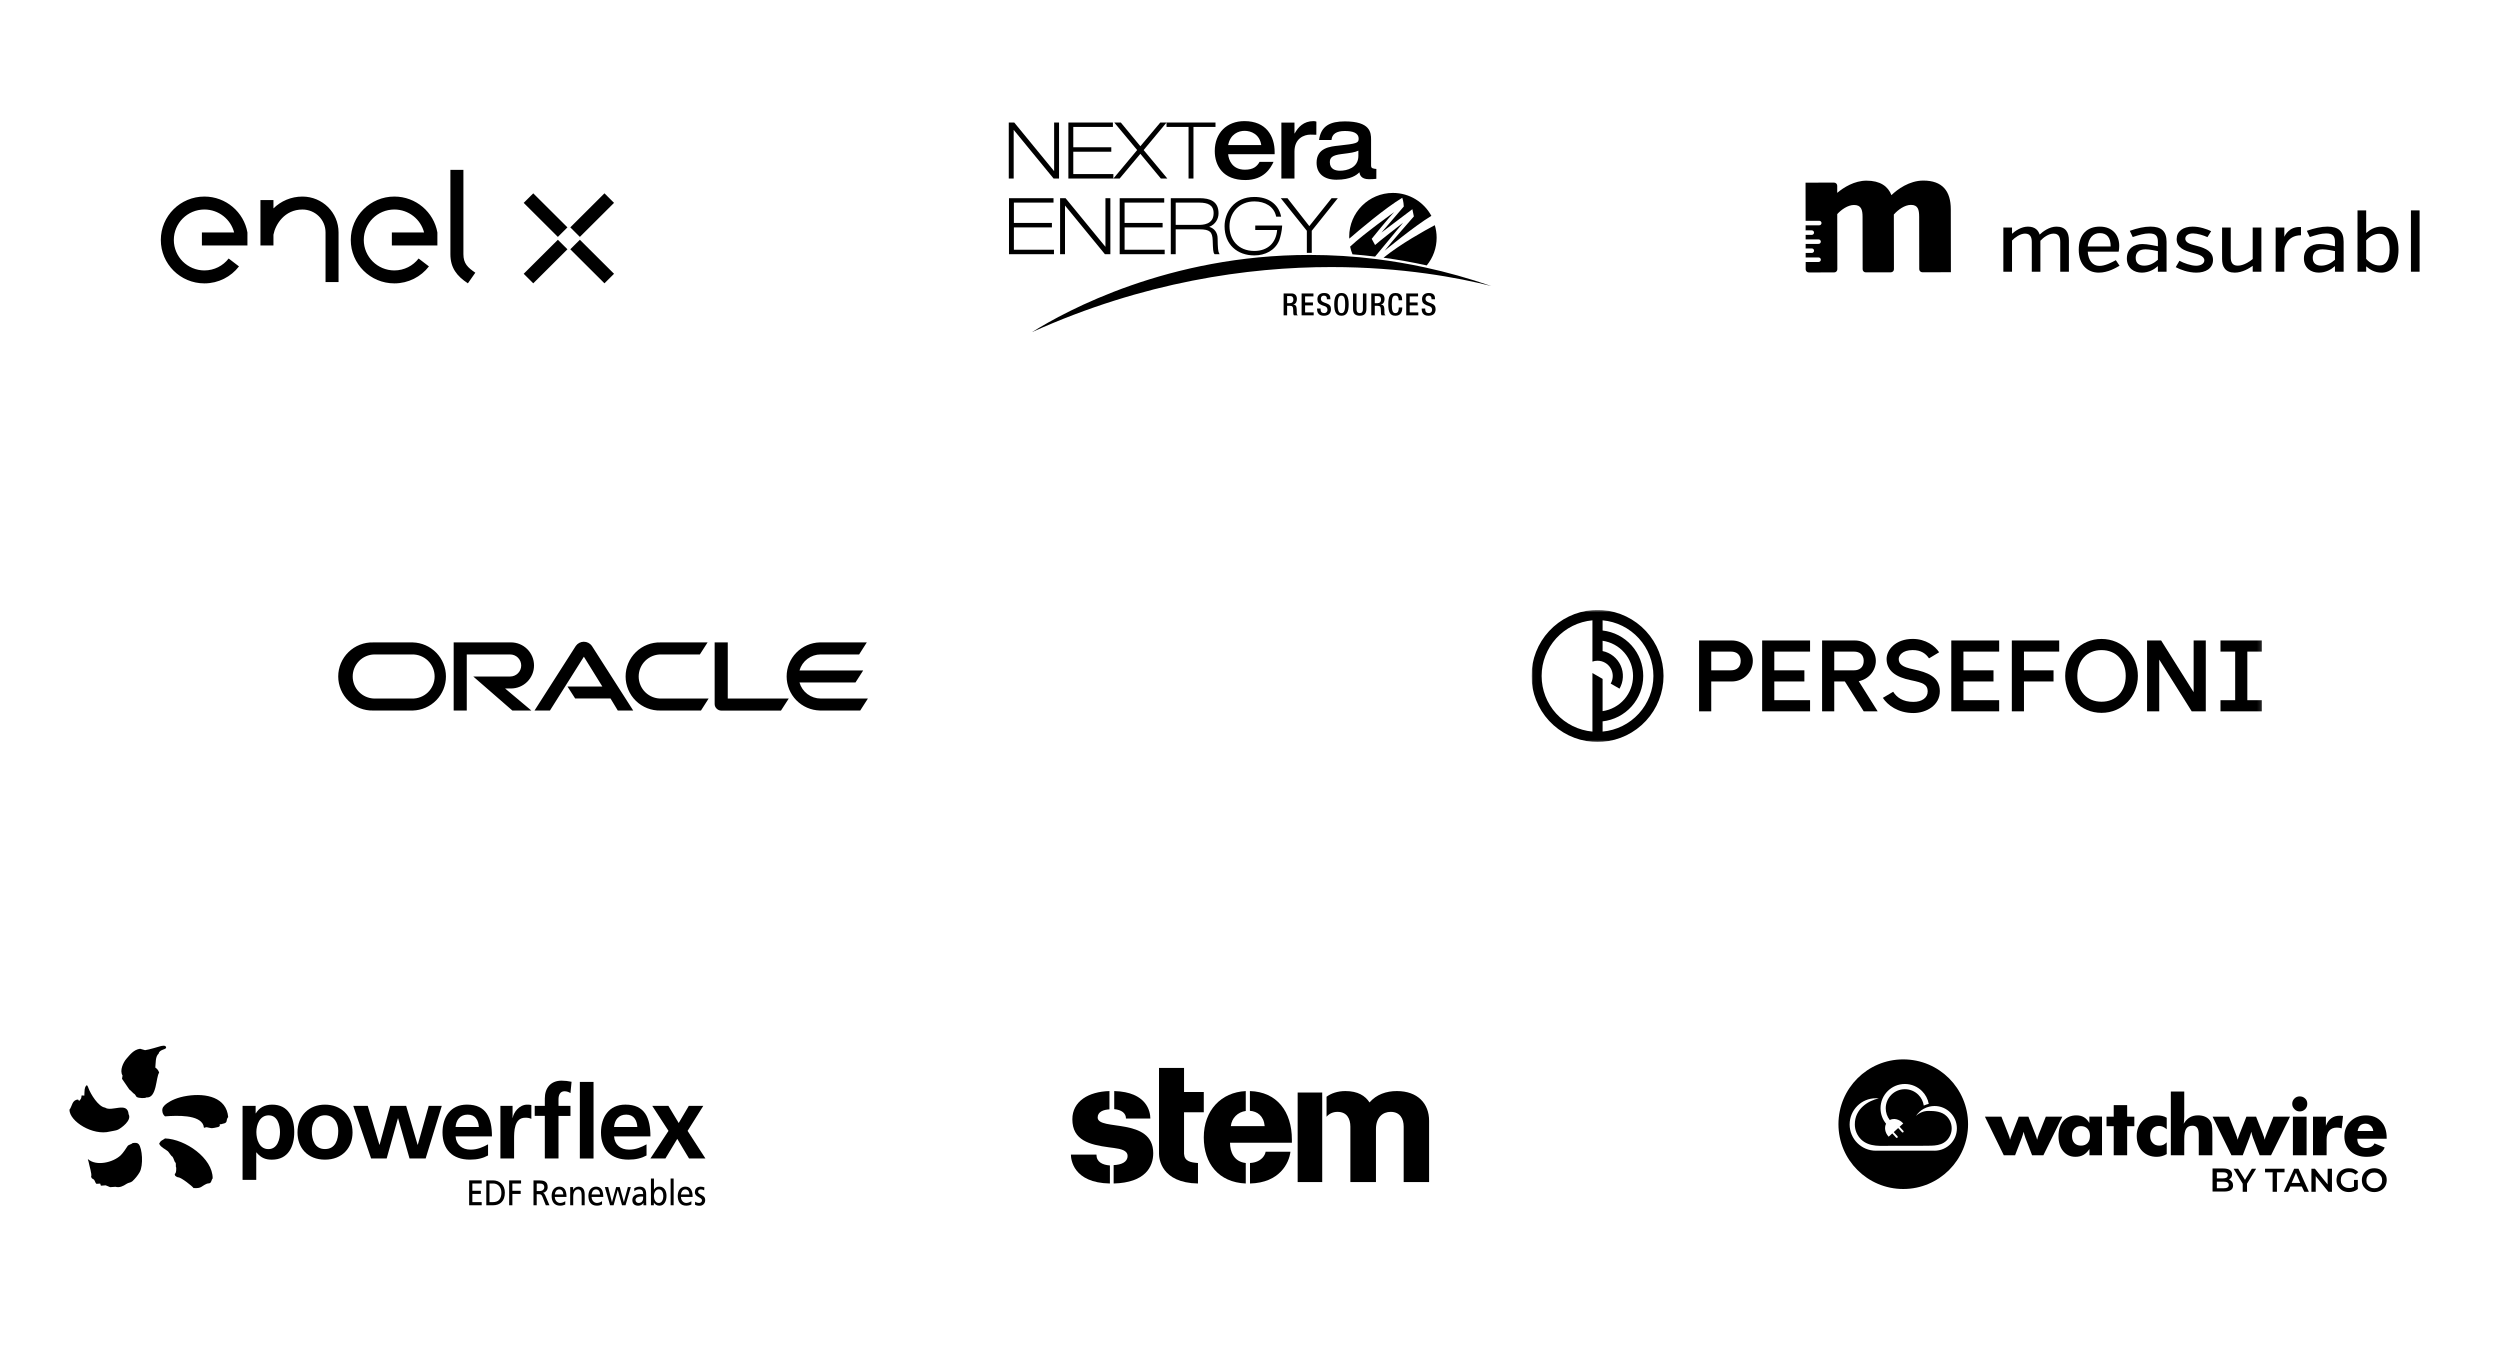 <svg width="684" height="370" viewBox="0 0 684 370" fill="none" xmlns="http://www.w3.org/2000/svg">
<path fill-rule="evenodd" clip-rule="evenodd" d="M126.787 69.536V46.467H123.228V69.536C123.228 73.277 124.979 75.531 128.015 77.517L130.047 74.61C127.97 73.199 126.787 72.094 126.787 69.536ZM156.034 62.208L158.651 64.816L168 55.503L165.382 52.895L156.034 62.208ZM143.284 74.909L145.901 77.517L155.25 68.204L152.632 65.597L143.284 74.909ZM156.034 68.203L158.651 65.596L168 74.908L165.382 77.516L156.034 68.203ZM145.901 52.899L143.284 55.506L152.632 64.819L155.25 62.211L145.901 52.899ZM119.667 63.607C118.693 58.023 113.781 53.778 107.896 53.778C101.311 53.778 95.972 59.096 95.972 65.655C95.972 72.216 101.311 77.534 107.896 77.534C111.75 77.534 115.177 75.712 117.356 72.887L114.533 70.729C113.004 72.711 110.6 73.989 107.896 73.989C103.276 73.989 99.531 70.258 99.531 65.655C99.531 61.054 103.276 57.323 107.896 57.323C111.807 57.323 115.115 59.995 116.031 63.607H107.212V67.152H119.667V63.607ZM55.924 53.778C61.808 53.778 66.721 58.023 67.696 63.607V67.152H55.24V63.607H64.059C63.142 59.995 59.834 57.323 55.924 57.323C51.304 57.323 47.559 61.054 47.559 65.655C47.559 70.258 51.304 73.989 55.924 73.989C58.628 73.989 61.032 72.711 62.561 70.729L65.385 72.887C63.205 75.712 59.778 77.534 55.924 77.534C49.339 77.534 44 72.216 44 65.655C44 59.096 49.339 53.778 55.924 53.778ZM82.739 53.782C88.183 53.782 92.628 58.118 92.628 63.6V77.174H89.069V63.6C89.069 60.062 86.214 57.327 82.737 57.327C77.883 57.327 75.352 61.37 74.815 64.217V67.153H71.257V54.746H74.815V57.018C76.852 55.017 79.64 53.782 82.739 53.782Z" fill="black"/>
<path d="M276.059 69.544V54.221H288.242V55.439H277.402V61.001H287.802V62.221H277.402V68.326H288.366V69.544H276.059ZM302.3 69.544L291.385 56.233V69.544H290.04V54.221H291.536L302.451 67.534V54.221H303.795V69.544H302.3ZM306.347 69.544V54.221H318.53V55.44H307.69V61.002H318.09V62.22H307.69V68.326H318.657V69.544H306.347ZM332.331 69.545L332.276 69.494C331.897 69.087 331.88 68.181 331.797 65.884C331.766 64.601 331.54 63.834 331.02 63.387C330.501 62.932 329.6 62.741 328.137 62.743H321.672V69.545H320.329V54.222H328.158C329.608 54.222 330.903 54.424 331.86 55.053C332.819 55.684 333.396 56.758 333.391 58.368C333.396 59.819 332.59 61.389 330.84 62.06C332.321 62.499 333.132 63.73 333.14 65.208C333.179 67.926 333.276 68.794 333.537 69.263L333.688 69.545H332.331ZM327.991 61.524C328.457 61.525 329.492 61.52 330.389 61.114C331.282 60.702 332.041 59.944 332.048 58.305C332.039 56.015 330.342 55.464 328.241 55.44H321.673V61.524H327.991Z" fill="black"/>
<path d="M318.763 33.52H332.56V34.738H326.532V48.842H325.189V34.738H319.162V33.528L312.901 41.054L319.379 48.842H317.606L312.003 42.085L306.338 48.842H304.627L311.127 41.054L304.86 33.52H306.652L312.005 40.006L317.461 33.52H318.763ZM292.306 48.842V33.52H304.49V34.738H293.65V40.3H304.05V41.519H293.65V47.625H304.616V48.843H292.306V48.842ZM288.259 48.842L277.344 35.532V48.842H276V33.52H277.493L288.409 46.831V33.52H289.754V48.842H288.259Z" fill="black"/>
<path d="M383.664 54.111C383.664 54.111 384.033 55.123 384.079 56.502L377.964 63.627L386.422 57.237L386.836 59.214C386.836 59.214 380.401 66.523 378.838 68.591C378.838 68.591 387.042 61.802 391.626 59.06C389.603 55.324 385.651 52.786 381.103 52.786C374.497 52.786 369.142 58.142 369.142 64.748C369.142 64.93 369.161 65.109 369.17 65.29C371.826 62.988 378.985 56.912 383.664 54.111ZM393.063 65.035C393.062 63.876 392.893 62.722 392.56 61.611C389.798 63.077 383.24 66.71 378.532 70.505C382.499 71.052 386.443 71.756 390.354 72.616C392.11 70.481 393.068 67.8 393.063 65.035Z" fill="black"/>
<path d="M383.894 60.926C383.894 60.926 377.136 66.167 376.217 67.041L375.296 65.339C375.296 65.339 379.94 59.547 381.457 58.03C381.457 58.03 373.188 63.917 369.392 67.472C369.542 68.193 369.759 68.898 370.04 69.579C372.078 69.74 374.138 69.951 376.224 70.204C376.37 70.028 383.074 61.972 383.894 60.926Z" fill="black"/>
<path d="M343.188 69.88C340.878 69.88 338.839 69.149 337.378 67.777C335.916 66.406 335.043 64.396 335.044 61.883C335.045 60.031 335.675 58.038 337.011 56.498C338.346 54.959 340.397 53.886 343.188 53.888C346.909 53.878 349.721 55.742 350.468 59.057L350.521 59.289H349.167L349.133 59.142C348.528 56.485 346.127 55.112 343.188 55.105C339.022 55.11 336.395 58.207 336.388 61.883C336.4 65.55 338.705 68.652 343.188 68.662C346.804 68.649 349.118 66.516 349.428 62.931H343.437V61.713H350.796L350.788 61.913C350.726 63.162 350.354 64.767 349.994 65.782C348.83 68.54 346.115 69.88 343.198 69.88H343.188ZM358.705 69.191C358.444 69.19 358.183 69.186 357.924 69.186C357.866 69.186 357.806 69.187 357.744 69.188H357.554L357.552 63.142L350.421 54.222H352.248L358.226 61.868L364.328 54.222H366.03L358.897 63.142V69.192L358.705 69.191ZM358.705 69.001L358.706 68.81L358.705 69.001Z" fill="black"/>
<path d="M389.874 73.162C385.501 72.213 381.088 71.458 376.647 70.9C370.571 70.137 364.453 69.753 358.328 69.75H358.323C319.814 69.751 291.778 84.971 282.368 90.864C312.932 77.073 341.432 73.067 364.235 73.067C383.762 73.067 399.108 76.004 408.001 78.254C401.815 76.12 395.768 74.443 389.874 73.162Z" fill="black"/>
<path d="M348.742 41.622C348.742 37.239 346.453 33.137 340.474 33.137C335.692 33.137 332.36 36.333 332.36 41.34C332.36 45.33 334.624 49.26 340.704 49.26C345.844 49.26 347.674 45.95 348.439 44.282H344.62C343.933 45.526 342.916 46.431 340.601 46.431C337.116 46.431 336.134 43.717 336.022 42.188H348.741V41.622H348.742ZM336.023 39.699C336.608 36.643 338.898 35.796 340.524 35.796C342.254 35.796 344.645 36.7 345.079 39.699H336.023ZM375.826 46.108C375.533 46.035 375.126 46.036 375.126 45.224V38.195C375.126 36.264 374.925 33.211 367.949 33.211C363.994 33.211 361.4 34.414 360.898 38.306H364.296C364.421 36.655 365.655 35.843 367.949 35.843C369.962 35.843 371.726 36.264 371.726 37.971C371.726 39.119 371.195 39.316 366.209 39.848C363.994 40.072 360.218 40.437 360.218 44.525C360.218 47.438 362.179 49.173 365.655 49.173C369.559 49.173 371.247 47.857 371.929 47.13C372.028 47.689 372.279 49.034 374.547 49.034C375.114 49.034 376.102 48.988 376.564 48.926L376.574 46.23C376.115 46.191 376.033 46.16 375.826 46.108ZM371.65 42.648C371.65 45.925 368.503 46.709 366.637 46.709C365.456 46.709 363.843 46.345 363.843 44.383C363.843 43.124 364.472 42.478 367.093 42.145C369.558 41.836 370.642 41.697 371.65 41.22V42.648ZM360.161 33.28C359.694 33.194 359.957 33.136 359.408 33.136C356.659 33.136 355.18 34.781 354.218 36.514H354.168V33.541H350.584V48.838H354.168V41.449C354.168 37.9 356.736 36.831 358.552 36.831C358.823 36.831 359.836 36.839 360.147 36.873L360.161 33.28Z" fill="black"/>
<path d="M351.198 80.283H353.312C354.15 80.283 354.829 80.701 354.829 81.825C354.829 82.597 354.485 83.192 353.831 83.293V83.309C354.427 83.368 354.737 83.696 354.771 84.534C354.779 84.92 354.788 85.389 354.804 85.75C354.822 86.043 354.964 86.186 355.09 86.269H354.008C353.916 86.16 353.873 85.976 353.849 85.741C353.815 85.38 353.825 85.044 353.807 84.609C353.79 83.956 353.588 83.67 352.935 83.67H352.155V86.269H351.198V80.283ZM352.918 82.949C353.53 82.949 353.873 82.58 353.873 81.976C353.873 81.339 353.597 81.004 352.967 81.004H352.154V82.949H352.918ZM356.119 80.283H359.356V81.088H357.075V82.748H359.222V83.553H357.075V85.464H359.424V86.269H356.119V80.283ZM361.308 84.416V84.567C361.308 85.297 361.627 85.665 362.29 85.665C362.894 85.665 363.195 85.238 363.195 84.794C363.195 84.165 362.877 83.887 362.341 83.728L361.686 83.502C360.815 83.167 360.438 82.714 360.438 81.858C360.438 80.769 361.174 80.165 362.299 80.165C363.833 80.165 363.992 81.121 363.992 81.741V81.876H363.036V81.75C363.036 81.204 362.794 80.886 362.198 80.886C361.786 80.886 361.393 81.112 361.393 81.75C361.393 82.261 361.653 82.52 362.29 82.764L362.935 82.999C363.783 83.301 364.151 83.761 364.151 84.583C364.151 85.858 363.38 86.386 362.172 86.386C360.689 86.386 360.353 85.397 360.353 84.559V84.416H361.308V84.416ZM365.04 83.276C365.04 81.138 365.644 80.165 367.018 80.165C368.395 80.165 368.997 81.138 368.997 83.276C368.997 85.414 368.395 86.386 367.018 86.386C365.644 86.386 365.04 85.414 365.04 83.276ZM368.042 83.251C368.042 81.238 367.589 80.886 367.018 80.886C366.448 80.886 365.996 81.238 365.996 83.251C365.996 85.313 366.448 85.666 367.018 85.666C367.589 85.666 368.042 85.313 368.042 83.251ZM371.144 80.283V84.576C371.144 85.33 371.446 85.665 372.024 85.665C372.594 85.665 372.896 85.33 372.896 84.576V80.283H373.852V84.5C373.852 85.884 373.165 86.386 372.024 86.386C370.877 86.386 370.188 85.884 370.188 84.5V80.283H371.144ZM375.183 80.283H377.296C378.135 80.283 378.813 80.701 378.813 81.825C378.813 82.597 378.47 83.192 377.816 83.293V83.309C378.411 83.368 378.722 83.696 378.756 84.534C378.764 84.92 378.773 85.389 378.789 85.75C378.806 86.043 378.948 86.186 379.074 86.269H377.992C377.899 86.16 377.858 85.976 377.833 85.741C377.8 85.38 377.809 85.044 377.791 84.609C377.775 83.956 377.574 83.67 376.92 83.67H376.139V86.269H375.183V80.283ZM376.903 82.949C377.515 82.949 377.858 82.58 377.858 81.976C377.858 81.339 377.582 81.004 376.953 81.004H376.139V82.949H376.903ZM383.657 84.122V84.248C383.657 85.33 383.222 86.386 381.814 86.386C380.304 86.386 379.834 85.414 379.834 83.276C379.834 81.138 380.304 80.165 381.821 80.165C383.524 80.165 383.624 81.422 383.624 82.043V82.152H382.669V82.052C382.669 81.499 382.501 80.861 381.814 80.886C381.109 80.886 380.79 81.322 380.79 83.251C380.79 85.18 381.108 85.666 381.814 85.666C382.609 85.666 382.702 84.776 382.702 84.222V84.122H383.657V84.122ZM384.747 80.283H387.983V81.088H385.703V82.748H387.849V83.553H385.703V85.464H388.052V86.269H384.747V80.283ZM389.936 84.416V84.567C389.936 85.297 390.255 85.665 390.918 85.665C391.521 85.665 391.822 85.238 391.822 84.794C391.822 84.165 391.504 83.887 390.968 83.728L390.313 83.502C389.442 83.167 389.065 82.714 389.065 81.858C389.065 80.769 389.802 80.165 390.927 80.165C392.461 80.165 392.62 81.121 392.62 81.741V81.876H391.663V81.75C391.663 81.204 391.421 80.886 390.825 80.886C390.414 80.886 390.021 81.112 390.021 81.75C390.021 82.261 390.28 82.52 390.918 82.764L391.563 82.999C392.41 83.301 392.779 83.761 392.779 84.583C392.779 85.858 392.007 86.386 390.8 86.386C389.317 86.386 388.981 85.397 388.981 84.559V84.416H389.936V84.416Z" fill="black"/>
<path fill-rule="evenodd" clip-rule="evenodd" d="M517.501 53.397C516.561 50.965 514.406 49.425 510.661 49.429C507.385 49.434 504.438 51.265 502.663 52.766V50.815C502.659 50.341 502.276 49.959 501.803 49.961L494 49.975L494.016 60.415L497.747 60.408C498.088 60.408 498.364 60.682 498.367 61.026C498.367 61.364 498.09 61.643 497.749 61.645L494.019 61.652V63.028L495.705 63.026C496.046 63.026 496.322 63.302 496.322 63.643C496.322 63.984 496.046 64.26 495.708 64.262H494.023V65.501L497.557 65.494C497.898 65.494 498.174 65.77 498.176 66.111C498.176 66.455 497.9 66.731 497.559 66.731L494.026 66.738V67.975L495.712 67.972C496.053 67.972 496.329 68.248 496.329 68.589C496.329 68.93 496.053 69.209 495.715 69.209H494.03V70.45L497.564 70.443C497.905 70.443 498.181 70.719 498.183 71.058C498.183 71.401 497.907 71.677 497.566 71.677L494.032 71.684V73.689C494.037 74.162 494.42 74.545 494.893 74.543L501.84 74.531C502.313 74.531 502.696 74.146 502.694 73.675L502.668 58.573C503.791 57.353 505.566 56.088 507.25 56.084C509.262 56.081 509.594 57.436 509.596 59.355L509.619 73.663C509.619 74.137 510.004 74.52 510.475 74.517L517.327 74.506C517.8 74.506 518.183 74.121 518.181 73.65L518.155 58.687C519.276 57.42 521.102 56.063 522.83 56.058C524.795 56.056 525.078 57.411 525.083 59.33L525.106 73.638C525.106 74.111 525.491 74.494 525.962 74.492L533.765 74.478L533.737 57.255C533.728 52.295 531.477 49.397 526.187 49.406C522.396 49.413 519.125 51.805 517.489 53.399L517.501 53.397Z" fill="black"/>
<path d="M550.493 63.961C551.368 63.156 553.048 62.005 554.843 62.005C556.869 62.005 557.72 63.109 558.043 64.193C558.848 63.411 560.667 62.005 562.646 62.005C565.2 62.005 566.052 63.638 566.052 65.757V74.341H563.681V66.239C563.681 64.972 563.335 63.914 561.862 63.914C560.481 63.914 559.031 65.019 558.247 65.87V74.341H555.899V66.239C555.899 64.972 555.53 63.914 554.057 63.914C552.723 63.914 551.296 64.972 550.488 65.801V74.341H548.117V62.258H550.488V63.961H550.493Z" fill="black"/>
<path d="M571.208 68.861C571.368 71.302 572.565 72.752 574.407 72.752C575.95 72.752 577.676 71.854 578.894 71.186L579.908 72.705C578.827 73.327 576.709 74.594 574.224 74.594C571.231 74.594 568.746 72.545 568.746 68.311C568.746 64.077 571.094 62.005 574.5 62.005C577.906 62.005 579.818 64.237 579.818 67.276C579.818 68.174 579.658 68.863 579.658 68.863H571.21L571.208 68.861ZM571.208 67.436H577.468C577.514 64.928 576.386 63.778 574.498 63.778C572.609 63.778 571.437 65.181 571.205 67.436H571.208Z" fill="black"/>
<path d="M590.402 72.798C589.481 73.649 587.961 74.593 585.982 74.593C583.887 74.593 581.908 73.373 581.908 70.703C581.908 68.032 583.864 66.765 586.166 66.765C587.569 66.765 589.481 67.225 590.4 67.387V66.167C590.4 64.6 589.848 63.865 587.982 63.865C586.692 63.865 585.265 64.28 583.516 64.856L582.711 63.153C584.852 62.394 586.716 62.002 588.351 62.002C591.251 62.002 592.771 63.153 592.771 66.169V74.341H590.4V72.798H590.402ZM590.402 71.071V68.7C589.644 68.561 588.147 68.218 587.019 68.218C585.04 68.218 584.326 69.255 584.326 70.542C584.326 72.062 585.293 72.684 586.651 72.684C588.124 72.684 589.321 72.016 590.402 71.074V71.071Z" fill="black"/>
<path d="M605.476 71.118C605.476 73.443 603.474 74.593 600.92 74.593C598.757 74.593 596.523 73.765 595.279 73.097L596.293 71.347C597.49 71.993 599.446 72.705 600.85 72.705C602.024 72.705 603.105 72.199 603.105 71.231C603.105 69.921 601.08 69.482 599.606 69.09C597.72 68.584 595.532 67.779 595.532 65.408C595.532 63.313 597.258 62.002 599.929 62.002C601.838 62.002 603.773 62.67 604.971 63.246L603.957 64.879C602.829 64.373 601.217 63.865 600.022 63.865C598.827 63.865 597.903 64.371 597.903 65.292C597.903 66.605 599.792 66.925 601.126 67.294C603.611 67.962 605.476 68.881 605.476 71.115V71.118Z" fill="black"/>
<path d="M616.339 72.729C615.395 73.42 613.485 74.594 611.437 74.594C608.836 74.594 607.961 72.961 607.961 70.842V62.258H610.332V70.36C610.332 71.673 610.724 72.685 612.265 72.685C613.805 72.685 615.534 71.58 616.339 70.866V62.258H618.71V74.341H616.339V72.731V72.729Z" fill="black"/>
<path d="M624.993 64.812C625.177 64.33 626.397 61.889 629.55 62.119V64.374C625.453 64.374 624.993 68.195 624.993 68.195V74.341H622.622V62.258H624.993V64.812Z" fill="black"/>
<path d="M638.847 72.798C637.926 73.649 636.406 74.593 634.427 74.593C632.332 74.593 630.353 73.373 630.353 70.703C630.353 68.032 632.308 66.765 634.61 66.765C636.014 66.765 637.926 67.225 638.844 67.387V66.167C638.844 64.6 638.292 63.865 636.427 63.865C635.137 63.865 633.71 64.28 631.96 64.856L631.155 63.153C633.297 62.394 635.16 62.002 636.796 62.002C639.696 62.002 641.215 63.153 641.215 66.169V74.341H638.844V72.798H638.847ZM638.847 71.071V68.7C638.088 68.561 636.591 68.218 635.464 68.218C633.485 68.218 632.77 69.255 632.77 70.542C632.77 72.062 633.738 72.684 635.095 72.684C636.568 72.684 637.765 72.016 638.847 71.074V71.071Z" fill="black"/>
<path d="M645.017 57.562H647.388V63.754C648.355 62.903 649.713 62.005 651.576 62.005C654.2 62.005 656.225 63.914 656.225 68.311C656.225 72.707 654.2 74.594 651.576 74.594C649.71 74.594 648.353 73.719 647.388 72.868V74.341H645.017V57.562ZM647.385 65.777V70.84C648.307 71.877 649.594 72.636 650.998 72.636C652.863 72.636 653.805 71.025 653.805 68.308C653.805 65.592 652.861 63.958 650.998 63.958C649.594 63.958 648.304 64.74 647.385 65.777Z" fill="black"/>
<path d="M659.629 74.341V57.562H662V74.341H659.629Z" fill="black"/>
<path d="M155.239 187.827H164.798L159.749 179.674L150.467 194.4H146.246L157.535 176.733C157.781 176.38 158.108 176.092 158.489 175.891C158.869 175.691 159.292 175.585 159.722 175.582C160.152 175.579 160.576 175.679 160.96 175.874C161.343 176.068 161.674 176.352 161.925 176.701L173.245 194.4H169.025L167.037 191.107H157.366L155.258 187.827H155.239ZM199.116 191.107V175.76H195.529V192.619C195.528 192.853 195.575 193.085 195.667 193.301C195.758 193.516 195.893 193.711 196.062 193.873C196.232 194.047 196.435 194.185 196.659 194.278C196.883 194.372 197.123 194.42 197.366 194.419H213.673L215.799 191.126H199.097L199.116 191.107ZM139.805 188.367C141.477 188.367 143.08 187.702 144.262 186.52C145.444 185.338 146.108 183.735 146.108 182.063C146.108 180.392 145.444 178.789 144.262 177.607C143.08 176.424 141.477 175.76 139.805 175.76H124.126V194.4H127.707V179.059H139.585C140.385 179.059 141.153 179.377 141.718 179.943C142.284 180.509 142.602 181.276 142.602 182.076C142.602 182.876 142.284 183.643 141.718 184.209C141.153 184.775 140.385 185.093 139.585 185.093H129.482L140.181 194.4H145.38L138.193 188.367H139.805ZM102.1 194.4H112.931C115.36 194.337 117.668 193.328 119.364 191.587C121.06 189.847 122.009 187.513 122.009 185.083C122.009 182.653 121.06 180.32 119.364 178.579C117.668 176.839 115.36 175.83 112.931 175.767H102.1C100.856 175.734 99.618 175.952 98.46 176.405C97.301 176.859 96.245 177.54 95.354 178.408C94.463 179.277 93.754 180.315 93.271 181.461C92.787 182.607 92.538 183.839 92.538 185.083C92.538 186.328 92.787 187.559 93.271 188.706C93.754 189.852 94.463 190.89 95.354 191.758C96.245 192.627 97.301 193.308 98.46 193.761C99.618 194.215 100.856 194.432 102.1 194.4ZM112.686 191.12H102.338C100.772 191.069 99.288 190.412 98.198 189.286C97.108 188.161 96.499 186.656 96.499 185.09C96.499 183.523 97.108 182.018 98.198 180.893C99.288 179.767 100.772 179.11 102.338 179.059H112.686C113.494 179.033 114.3 179.17 115.054 179.461C115.808 179.753 116.497 180.193 117.078 180.755C117.659 181.318 118.12 181.991 118.436 182.736C118.751 183.48 118.914 184.281 118.914 185.09C118.914 185.898 118.751 186.699 118.436 187.443C118.12 188.188 117.659 188.861 117.078 189.424C116.497 189.987 115.808 190.427 115.054 190.718C114.3 191.009 113.494 191.146 112.686 191.12ZM180.728 194.4H191.785L193.879 191.12H180.972C180.164 191.146 179.359 191.009 178.604 190.718C177.85 190.427 177.162 189.987 176.581 189.424C176 188.861 175.538 188.188 175.222 187.443C174.907 186.699 174.744 185.898 174.744 185.09C174.744 184.281 174.907 183.48 175.222 182.736C175.538 181.991 176 181.318 176.581 180.755C177.162 180.193 177.85 179.753 178.604 179.461C179.359 179.17 180.164 179.033 180.972 179.059H191.477L193.597 175.767H180.728C179.484 175.734 178.246 175.952 177.088 176.405C175.929 176.859 174.873 177.54 173.982 178.408C173.091 179.277 172.382 180.315 171.899 181.461C171.415 182.607 171.166 183.839 171.166 185.083C171.166 186.328 171.415 187.559 171.899 188.706C172.382 189.852 173.091 190.89 173.982 191.758C174.873 192.627 175.929 193.308 177.088 193.761C178.246 194.215 179.484 194.432 180.728 194.4ZM224.548 191.12C223.234 191.12 221.955 190.692 220.907 189.899C219.859 189.107 219.098 187.994 218.74 186.73H234.056L236.163 183.443H218.74C219.097 182.178 219.858 181.065 220.906 180.272C221.955 179.48 223.234 179.052 224.548 179.053H235.059L237.16 175.76H224.303C221.874 175.823 219.566 176.833 217.87 178.573C216.174 180.313 215.225 182.647 215.225 185.077C215.225 187.507 216.174 189.841 217.87 191.581C219.566 193.321 221.874 194.331 224.303 194.394H235.36L237.461 191.113H224.542" fill="black"/>
<g clip-path="url(#clip0_898_14306)">
<mask id="mask0_898_14306" style="mask-type:luminance" maskUnits="userSpaceOnUse" x="419" y="166" width="200" height="38">
<path d="M618.884 166.879H419.018V203.005H618.884V166.879Z" fill="white"/>
</mask>
<g mask="url(#mask0_898_14306)">
<path d="M438.471 166.932C438.011 166.898 437.549 166.879 437.081 166.879C436.613 166.879 436.148 166.898 435.691 166.932C431.155 167.284 426.919 169.333 423.829 172.672C420.739 176.011 419.022 180.393 419.022 184.942C419.022 189.492 420.739 193.873 423.829 197.212C426.919 200.551 431.155 202.601 435.691 202.952C436.15 202.987 436.615 203.005 437.081 203.005C437.547 203.005 438.014 202.987 438.471 202.952C443.006 202.601 447.243 200.551 450.333 197.212C453.423 193.873 455.139 189.492 455.139 184.942C455.139 180.393 453.423 176.011 450.333 172.672C447.243 169.333 443.006 167.284 438.471 166.932ZM437.08 184.942L435.69 184.142V200.163C431.891 199.818 428.359 198.066 425.787 195.249C423.215 192.433 421.789 188.757 421.789 184.943C421.789 181.129 423.215 177.453 425.787 174.636C428.359 171.82 431.891 170.067 435.69 169.722V181.013C436.136 180.854 436.606 180.773 437.08 180.774C437.811 180.774 438.53 180.966 439.163 181.332C439.797 181.698 440.323 182.224 440.689 182.858C441.055 183.491 441.248 184.21 441.248 184.942C441.248 185.673 441.055 186.392 440.689 187.025L443.097 188.417C443.647 187.463 443.963 186.392 444.018 185.292C444.074 184.192 443.867 183.095 443.415 182.091C442.963 181.087 442.28 180.204 441.42 179.516C440.56 178.828 439.549 178.354 438.471 178.133V175.316C440.784 175.651 442.9 176.809 444.43 178.577C445.96 180.344 446.802 182.604 446.802 184.942C446.802 187.28 445.96 189.54 444.43 191.308C442.9 193.075 440.784 194.233 438.471 194.568V185.744L437.08 184.942ZM438.471 200.163V197.365C441.528 197.024 444.353 195.567 446.404 193.274C448.455 190.981 449.589 188.013 449.589 184.936C449.589 181.86 448.455 178.891 446.404 176.598C444.353 174.305 441.528 172.849 438.471 172.507V169.722C442.269 170.067 445.801 171.82 448.373 174.636C450.946 177.453 452.372 181.129 452.372 184.943C452.372 188.757 450.946 192.433 448.373 195.249C445.801 198.066 442.269 199.818 438.471 200.163Z" fill="black"/>
<path d="M464.869 194.622V175.233H473.844C477.029 175.233 479.574 177.781 479.574 180.8C479.574 183.902 477.025 186.451 473.844 186.451H468.194V194.622H464.869ZM473.567 183.401C475.201 183.401 476.254 182.515 476.254 180.798C476.254 179.164 475.201 178.277 473.567 178.277H468.194V183.401H473.567Z" fill="black"/>
<path d="M482.127 175.233H495.233V178.279H485.45V183.401H493.678V186.449H485.45V191.573H495.233V194.619H482.127V175.233Z" fill="black"/>
<path d="M498.525 194.622V175.233H507.499C510.685 175.233 513.229 177.781 513.229 180.8C513.229 183.571 511.206 185.864 508.547 186.369L513.727 194.622H509.91L504.757 186.451H501.85V194.622H498.525ZM507.225 183.401C508.858 183.401 509.911 182.515 509.911 180.798C509.911 179.164 508.858 178.277 507.225 178.277H501.85V183.401H507.225Z" fill="black"/>
<path d="M523.512 192.036C525.81 192.036 527.445 190.928 527.417 189.128C527.389 187.272 526.17 186.801 522.819 186.108C518.747 185.277 516.171 183.559 516.171 180.263C516.171 177.854 518.608 174.807 523.317 174.807C526.915 174.807 529.41 176.745 530.547 178.463L527.777 180.126C526.919 178.851 525.617 177.861 523.317 177.861C520.492 177.861 519.494 179.357 519.494 180.27C519.494 181.627 520.354 182.487 523.484 183.124C527.333 183.923 530.713 185.173 530.74 189.078C530.768 193.012 526.973 195.089 523.512 195.089C519.273 195.089 516.42 192.901 515.146 190.935L517.971 189.264C518.94 190.789 520.575 192.036 523.512 192.036Z" fill="black"/>
<path d="M533.873 175.233H546.975V178.279H537.193V183.401H545.421V186.449H537.193V191.573H546.972V194.619H533.873V175.233Z" fill="black"/>
<path d="M550.436 194.622V175.233H563.399V178.279H553.759V183.401H561.847V186.449H553.759V194.619L550.436 194.622Z" fill="black"/>
<path d="M565.034 184.928C565.034 179.388 569.217 174.817 574.978 174.817C580.74 174.817 584.922 179.388 584.922 184.928C584.922 190.468 580.74 195.037 574.978 195.037C569.217 195.037 565.034 190.463 565.034 184.928ZM574.978 191.99C578.966 191.99 581.598 189.137 581.598 184.928C581.598 180.719 578.966 177.866 574.978 177.866C570.99 177.866 568.357 180.72 568.357 184.928C568.357 189.136 570.989 191.99 574.978 191.99Z" fill="black"/>
<path d="M587.438 194.622V175.233H591.288L600.18 189.387V175.233H603.504V194.622H599.653L590.769 180.47V194.622H587.438Z" fill="black"/>
<path d="M607.527 191.576H611.543V178.279H607.527V175.233H618.884V178.279H614.868V191.576H618.884V194.622H607.527V191.576Z" fill="black"/>
</g>
</g>
<path fill-rule="evenodd" clip-rule="evenodd" d="M36.314 312.735C36.009 313.068 35.143 313.19 34.906 313.568C34.537 314.144 33.686 315.455 33.034 316.08C30.899 318.095 26.363 319.107 24.119 317.18C23.973 317.18 24.058 317.275 24.232 317.827C24.396 318.873 25.238 321.321 24.927 321.946C25.128 322.641 25.338 322.388 25.72 322.772C25.982 323.034 26.088 323.714 26.387 323.9L27.412 323.827C27.473 324.016 27.537 324.208 27.601 324.403L28.915 324.309C29.162 324.363 29.909 324.751 30.134 324.809L31.595 324.708C32.714 325.013 33.686 324.537 34.628 323.903C35.153 323.549 35.726 323.598 36.192 323.208C36.986 322.479 37.667 321.637 38.214 320.708C39.271 318.787 38.912 314.19 37.954 313.052C37.582 312.647 37.137 312.641 36.314 312.735ZM45.156 311.473C44.363 312.083 44.031 311.93 43.567 312.866C43.518 312.866 43.637 313.007 43.589 313.007C44.061 313.949 45.143 314.33 45.939 314.991C46.186 315.202 46.854 316.363 47.177 316.449C47.534 316.876 47.768 318.059 48.003 318.059C48.247 318.391 47.982 319.174 48.22 319.479C48.238 320.879 48.043 320.979 47.799 321.248C47.799 321.345 47.933 321.601 47.933 321.696C48 321.763 48.561 322.165 48.805 322.116C49.567 322.141 52.695 324.58 52.942 325.049C55.186 325.217 55.025 324.534 56.573 323.876C56.991 323.696 57.323 323.876 57.598 323.571C57.872 323.266 57.903 322.699 58.186 322.4C58.22 316.891 50.711 311.665 45.153 311.473H45.156ZM51.253 299.815C48.473 300.235 46.775 301.119 45.723 301.848C45.286 302.126 44.91 302.49 44.619 302.918C44.418 303.281 44.352 303.703 44.433 304.11C44.456 304.368 44.532 304.618 44.655 304.846C44.779 305.073 44.947 305.273 45.15 305.434C48.561 305.18 54.488 304.967 55.64 307.836C55.704 308.235 55.793 308.473 55.802 308.571C56.93 308.29 56.107 308.391 57.768 308.653C58.153 308.711 59.092 308.498 59.717 308.348C59.893 308.293 60.044 308.177 60.143 308.022C60.118 307.882 60.108 307.74 60.113 307.598C60.395 307.625 60.679 307.577 60.936 307.458C62.512 307.202 61.683 306.458 62.43 305.629C61.973 300.281 56.485 299.022 51.244 299.815H51.253ZM30.082 309.589C30.692 309.43 31.735 309.351 32.278 309.08C33.146 308.644 36.137 306.552 35.186 304.851C34.89 301.269 30.57 304.299 28.741 303.04C26.878 302.799 24.777 299.278 24.223 297.766C24.139 297.453 23.994 297.16 23.796 296.903C23.796 296.854 23.607 297.068 23.607 297.016C23.064 297.65 23.159 298.205 23.073 299.76L22.338 299.705C22.277 300.281 22.22 300.586 21.957 300.86C21.905 300.955 21.848 301.046 21.796 301.141C21.332 300.985 21.564 301.208 21.375 300.836C19.662 300.921 19.787 302.644 19 303.626C19.034 306.83 25.405 310.799 30.082 309.589ZM42.494 292.086C42.637 290.866 42.457 289.092 43.409 288.257C43.689 286.958 45.732 287.263 45.415 286.427C45.217 285.909 44.256 286.156 43.869 286.251C43.564 286.321 40.775 287.205 39.695 287.327L38.329 286.946C36.57 287.18 35.558 288.58 34.579 289.69C33.759 290.619 32.649 292.9 33.531 294.263L33.384 295.159L35.381 298.077C36.07 298.571 36.162 298.94 36.906 299.424C37.061 299.656 37.21 299.885 37.366 300.113C37.976 300.513 39.762 300.519 40.064 300.257C42.942 300.525 42.628 294.696 43.543 293.473C43.373 292.899 43 292.406 42.494 292.086Z" fill="black"/>
<path d="M66.366 302.564H69.942V304.604H70C70.839 303.207 72.263 302.229 74.47 302.229C78.885 302.229 80.507 305.75 80.507 309.716C80.507 313.683 78.885 317.286 74.388 317.286C72.793 317.286 71.479 316.896 70.168 315.305H70.11V322.82H66.366V302.564ZM70.141 309.732C70.141 311.771 70.948 314.396 73.436 314.396C75.924 314.396 76.607 311.701 76.607 309.732C76.607 307.805 75.936 305.158 73.503 305.158C71.07 305.158 70.141 307.704 70.141 309.732Z" fill="black"/>
<path d="M88.915 302.229C93.183 302.229 96.457 305.107 96.457 309.85C96.457 313.985 93.692 317.28 88.915 317.28C84.137 317.28 81.397 314 81.397 309.857C81.397 305.107 84.668 302.229 88.915 302.229ZM88.915 314.381C91.793 314.381 92.546 311.811 92.546 309.408C92.546 307.201 91.372 305.14 88.915 305.14C86.457 305.14 85.308 307.274 85.308 309.408C85.308 311.783 86.058 314.381 88.915 314.381Z" fill="black"/>
<path d="M96.652 302.564H100.616L103.802 313.208H103.857L106.762 302.564H111.122L114.25 313.208H114.308L117.296 302.564H120.875L116.46 316.955H112.046L108.924 305.973H108.869L105.796 316.949H101.527L96.652 302.564Z" fill="black"/>
<path d="M133.53 316.135C132.161 316.888 130.597 317.279 128.585 317.279C123.835 317.279 121.069 314.535 121.069 309.821C121.069 305.657 123.277 302.221 127.746 302.221C133.085 302.221 134.594 305.879 134.594 310.91H124.646C124.813 313.23 126.435 314.541 128.752 314.541C130.582 314.541 132.133 313.87 133.53 313.09V316.135ZM131.018 308.34C130.905 306.51 130.066 304.959 127.969 304.959C125.871 304.959 124.81 306.413 124.643 308.34H131.018Z" fill="black"/>
<path d="M136.912 302.565H140.238V305.833H140.293C140.461 304.492 141.997 302.229 144.232 302.229C144.618 302.213 145.003 302.25 145.379 302.339V306.114C144.85 305.887 144.277 305.783 143.702 305.809C140.653 305.809 140.653 309.608 140.653 311.675V316.958H136.912V302.565Z" fill="black"/>
<path d="M149.064 305.302H146.299V302.558H149.064V300.546C149.064 297.668 150.686 295.668 153.637 295.668C154.56 295.673 155.48 295.775 156.381 295.973L156.076 299.073C155.599 298.748 155.035 298.573 154.457 298.57C153.198 298.57 152.808 299.662 152.808 300.778V302.567H156.076V305.311H152.808V316.964H149.064V305.302Z" fill="black"/>
<path d="M158.646 296.012H162.39V316.969H158.646V296.012Z" fill="black"/>
<path d="M176.893 316.135C175.521 316.888 173.957 317.279 171.945 317.279C167.195 317.279 164.43 314.535 164.43 309.821C164.43 305.657 166.637 302.221 171.107 302.221C176.445 302.221 177.954 305.879 177.954 310.91H168.006C168.174 313.23 169.796 314.541 172.113 314.541C173.942 314.541 175.494 313.87 176.893 313.09V316.135ZM174.378 308.34C174.265 306.51 173.427 304.959 171.329 304.959C169.232 304.959 168.171 306.413 168.003 308.34H174.378Z" fill="black"/>
<path d="M178.454 302.564H182.869L185.692 307.257L188.457 302.564H192.421L188.122 309.409L193 316.955H188.515L185.302 311.589L182.061 316.955H177.954L182.899 309.409L178.454 302.564Z" fill="black"/>
<path d="M128.358 322.949H131.791V323.809H129.236V325.797H131.563V326.657H129.236V328.9H131.791V329.76H128.358V322.949Z" fill="black"/>
<path d="M133.055 322.949H134.863C136.692 322.949 138.128 324.199 138.128 326.303C138.128 328.583 136.881 329.766 134.863 329.766H133.055V322.949ZM133.924 328.9H134.838C136.347 328.9 137.183 328.089 137.183 326.333C137.183 324.745 136.207 323.809 134.945 323.809H133.924V328.9Z" fill="black"/>
<path d="M139.305 322.949H142.564V323.809H140.183V325.797H142.46V326.657H140.186V329.76H139.308L139.305 322.949Z" fill="black"/>
<path d="M145.964 322.949H147.464C148.683 322.949 149.842 323.166 149.842 324.794C149.854 325.161 149.733 325.52 149.501 325.806C149.269 326.091 148.942 326.283 148.58 326.346V326.364C148.851 326.48 148.982 326.626 149.174 327.047L150.333 329.76H149.333L148.394 327.397C148.122 326.736 147.833 326.736 147.366 326.736H146.842V329.76H145.964V322.949ZM146.842 325.876H147.586C148.421 325.876 148.912 325.468 148.912 324.812C148.912 324.157 148.491 323.809 147.693 323.809H146.851L146.842 325.876Z" fill="black"/>
<path d="M154.657 329.549C154.217 329.766 153.732 329.877 153.242 329.872C151.653 329.872 150.925 328.799 150.925 327.18C150.925 325.708 151.757 324.662 153.022 324.662C154.513 324.662 154.998 325.882 154.998 327.473H151.794C151.794 328.458 152.486 329.132 153.269 329.132C153.771 329.109 154.254 328.936 154.657 328.635V329.549ZM154.12 326.805C154.12 326.043 153.714 325.418 153.004 325.418C152.196 325.418 151.864 326.162 151.803 326.805H154.12Z" fill="black"/>
<path d="M156.007 324.784H156.806V325.586H156.824C156.954 325.308 157.162 325.074 157.422 324.912C157.682 324.749 157.984 324.666 158.29 324.671C159.449 324.671 159.967 325.473 159.967 326.805V329.763H159.141V327.186C159.141 326.025 158.912 325.458 158.193 325.409C157.254 325.409 156.833 326.25 156.833 327.458V329.763H156.007V324.784Z" fill="black"/>
<path d="M164.717 329.549C164.277 329.766 163.793 329.877 163.302 329.872C161.714 329.872 160.985 328.799 160.985 327.18C160.985 325.708 161.821 324.662 163.083 324.662C164.577 324.662 165.059 325.882 165.059 327.473H161.863C161.863 328.458 162.559 329.132 163.339 329.132C163.838 329.107 164.318 328.934 164.717 328.635V329.549ZM164.18 326.805C164.18 326.043 163.778 325.418 163.068 325.418C162.26 325.418 161.924 326.162 161.863 326.805H164.18Z" fill="black"/>
<path d="M171.144 329.76H170.187L169.028 325.583H169.01L167.879 329.76H166.921L165.482 324.784H166.397L167.424 328.9H167.443L168.583 324.784H169.559L170.684 328.9H170.699L171.787 324.784H172.595L171.144 329.76Z" fill="black"/>
<path d="M173.516 325.134C173.95 324.836 174.464 324.674 174.992 324.671C176.272 324.671 176.79 325.375 176.79 326.729V328.79C176.785 329.115 176.796 329.441 176.824 329.765H176.053V329.119H176.034C175.888 329.355 175.684 329.549 175.441 329.682C175.198 329.816 174.924 329.884 174.647 329.881C173.684 329.881 173.007 329.412 173.007 328.329C173.007 327.082 174.226 326.692 175.086 326.692C175.412 326.692 175.641 326.692 175.964 326.711C175.964 325.851 175.684 325.412 174.857 325.412C174.377 325.418 173.915 325.599 173.559 325.921L173.516 325.134ZM175.955 327.387C175.781 327.387 175.604 327.369 175.431 327.369C174.982 327.369 173.876 327.445 173.876 328.323C173.879 328.541 173.968 328.749 174.124 328.901C174.28 329.053 174.49 329.137 174.708 329.134C175.525 329.134 175.955 328.567 175.955 327.826V327.387Z" fill="black"/>
<path d="M178.098 322.442H178.924V325.467H178.942C179.086 325.205 179.302 324.99 179.565 324.847C179.828 324.705 180.126 324.642 180.424 324.665C181.726 324.665 182.357 325.845 182.357 327.183C182.357 328.522 181.787 329.875 180.433 329.875C180.13 329.883 179.829 329.811 179.562 329.667C179.295 329.524 179.07 329.313 178.909 329.055H178.89V329.759H178.101L178.098 322.442ZM180.25 325.406C179.354 325.406 178.924 326.354 178.924 327.281C178.924 328.11 179.311 329.134 180.241 329.134C181.171 329.134 181.485 328.025 181.485 327.25C181.485 326.354 181.143 325.406 180.265 325.406H180.25Z" fill="black"/>
<path d="M183.482 322.442H184.306V329.759H183.482V322.442Z" fill="black"/>
<path d="M189.161 329.549C188.722 329.766 188.237 329.877 187.747 329.872C186.158 329.872 185.43 328.799 185.43 327.18C185.43 325.708 186.265 324.662 187.527 324.662C189.021 324.662 189.503 325.882 189.503 327.473H186.308C186.308 328.458 187.003 329.132 187.783 329.132C188.282 329.107 188.762 328.934 189.161 328.635V329.549ZM188.625 326.805C188.625 326.043 188.222 325.418 187.512 325.418C186.704 325.418 186.369 326.162 186.308 326.805H188.625Z" fill="black"/>
<path d="M190.189 328.785C190.494 328.991 190.849 329.112 191.217 329.135C191.595 329.135 192.058 328.958 192.058 328.422C192.058 327.507 190.119 327.592 190.119 326.199C190.119 325.163 190.814 324.675 191.698 324.675C192.049 324.682 192.397 324.748 192.726 324.87L192.656 325.672C192.387 325.527 192.091 325.44 191.787 325.416C191.366 325.416 190.997 325.611 190.997 326.025C190.997 327.041 192.936 326.748 192.936 328.336C192.948 328.544 192.916 328.752 192.842 328.946C192.768 329.141 192.653 329.317 192.505 329.464C192.358 329.611 192.181 329.724 191.986 329.797C191.791 329.871 191.583 329.902 191.375 329.888C190.951 329.909 190.53 329.814 190.156 329.614L190.189 328.785Z" fill="black"/>
<path d="M382.196 298.516C379.261 298.516 376.597 299.45 374.701 301.628C373.526 299.805 371.495 298.516 368.108 298.516C365.944 298.516 364.2 299.145 362.943 300.063V305.542C363.706 304.638 364.796 304.206 365.941 304.206C368.514 304.206 369.462 306.073 369.462 308.252V323.411H376.462V308.919C376.462 305.674 378.358 304.206 380.48 304.206C383.052 304.206 384.047 306.073 384.047 308.252V323.411H391V306.651C391 301.895 387.838 298.516 382.196 298.516Z" fill="black"/>
<path d="M361.758 301.212C361.758 301.214 361.756 301.214 361.756 301.216V298.911H355.04V323.411H361.758V301.212Z" fill="black"/>
<path d="M341.977 298.516V303.922C343.96 304.066 345.769 305.265 346.019 308.105H336.752C336.993 305.888 338.652 304.259 340.839 303.961V298.521C334.113 298.835 329.355 303.797 329.355 311.185C329.355 318.324 333.413 323.492 340.839 323.806V318.2C337.654 317.853 336.529 315.198 336.529 312.659H353.46V311.811C353.46 304.111 349.352 298.73 341.977 298.516Z" fill="black"/>
<path d="M341.999 318.195V323.806C350.154 323.625 352.712 318.157 353.063 315.112L346.275 315.113C346.189 315.887 345.237 318.016 341.999 318.195Z" fill="black"/>
<path d="M303.669 318.869C301.638 318.715 299.986 317.935 299.986 315.902H293C293 317.145 293.571 323.63 303.669 323.806V318.869Z" fill="black"/>
<path d="M329.355 304.312V298.767H323.954V292.193H317.105V315.671C317.105 316.95 317.676 323.626 327.766 323.806V318.2C325.736 318.041 324.086 317.763 323.954 315.671V304.312H329.355Z" fill="black"/>
<path d="M304.855 303.463C306.796 303.637 308.068 304.53 308.068 306.024H314.734C314.734 304.176 313.804 298.758 304.855 298.516V303.463Z" fill="black"/>
<path d="M300.321 305.74C300.321 304.178 301.923 303.601 303.546 303.519V298.516C297.85 298.663 293.395 301.289 293.395 306.23C293.395 311.989 298.072 313.193 303.424 313.908L304.773 314.086C306.707 314.354 308.506 314.755 308.506 316.274C308.506 317.971 306.76 318.698 304.694 318.767V323.806C313.39 323.574 315.523 319.206 315.523 315.515C315.523 305.561 300.321 309.533 300.321 305.74Z" fill="black"/>
<g clip-path="url(#clip1_898_14306)">
<path d="M593.939 316.085V298.637H597.61V305.537C597.61 305.91 597.587 306.261 597.564 306.589C597.541 306.918 597.519 307.197 597.47 307.454C597.938 306.658 598.5 306.073 599.13 305.722C599.76 305.348 600.533 305.16 601.398 305.16C602.099 305.16 602.707 305.277 603.223 305.488C603.763 305.699 604.204 306.027 604.533 306.446C604.812 306.797 605.023 307.22 605.14 307.733C605.257 308.246 605.302 309.019 605.302 310.026V316.085H601.583V310.426C601.583 309.562 601.443 308.951 601.16 308.578C600.881 308.181 600.436 307.993 599.828 307.993C599.055 307.993 598.497 308.272 598.12 308.857C597.769 309.419 597.606 310.355 597.606 311.641V316.085H593.935H593.939ZM592.815 308.974C592.504 308.684 592.149 308.447 591.762 308.272C591.429 308.131 591.071 308.059 590.71 308.061C589.962 308.061 589.378 308.295 588.932 308.786C588.51 309.276 588.276 309.932 588.276 310.774C588.276 311.615 588.51 312.249 588.978 312.716C589.423 313.207 590.031 313.441 590.804 313.441C591.177 313.441 591.528 313.369 591.879 313.23C592.207 313.067 592.509 312.833 592.815 312.528V315.757C592.37 316.014 591.925 316.202 591.483 316.319C591.041 316.436 590.57 316.508 590.102 316.508C588.465 316.508 587.155 315.968 586.126 314.942C585.119 313.889 584.605 312.508 584.605 310.803C584.605 309.097 585.145 307.785 586.171 306.732C587.201 305.68 588.51 305.167 590.125 305.167C590.664 305.167 591.155 305.212 591.6 305.329C592.022 305.423 592.441 305.586 592.815 305.819V308.977V308.974ZM578.313 316.085V308.133H576.347V305.514H578.313V302.356H581.987V305.514H583.952V308.133H581.987V316.085H578.313ZM575.109 305.514V316.085H571.672V314.376C571.182 315.101 570.643 315.64 570.012 315.991C569.405 316.319 568.68 316.504 567.862 316.504C566.458 316.504 565.334 315.991 564.47 314.938C563.629 313.909 563.206 312.528 563.206 310.8C563.206 309.071 563.651 307.713 564.538 306.684C565.429 305.677 566.621 305.163 568.092 305.163C568.911 305.163 569.59 305.326 570.175 305.677C570.737 306.005 571.227 306.541 571.65 307.242V305.511H575.113L575.109 305.514ZM571.812 310.777C571.812 309.958 571.601 309.302 571.156 308.834C570.711 308.344 570.103 308.11 569.356 308.11C568.609 308.11 567.998 308.344 567.556 308.811C567.111 309.302 566.9 309.958 566.9 310.777C566.9 311.596 567.111 312.252 567.556 312.742C568.001 313.21 568.609 313.444 569.356 313.444C570.103 313.444 570.714 313.21 571.156 312.742C571.601 312.252 571.812 311.618 571.812 310.777ZM554.971 305.514L556.797 310.169L556.842 310.264C557.099 310.92 557.287 311.456 557.356 311.829C557.401 311.618 557.45 311.384 557.544 311.128C557.616 310.894 557.732 310.566 557.872 310.192L559.743 305.514H564.259L559.068 316.085H555.981L554.133 311.29C554.039 311.034 553.945 310.751 553.876 310.472C553.808 310.192 553.737 309.932 553.665 309.653C553.571 310.075 553.408 310.589 553.175 311.245L553.152 311.316L551.326 316.088H548.24L543.071 305.517H547.587L549.435 310.195C549.575 310.546 549.669 310.826 549.764 311.086C549.835 311.342 549.903 311.599 549.952 311.833C550.023 311.482 550.186 311.014 550.442 310.384C550.465 310.29 550.488 310.244 550.514 310.195L552.34 305.517H554.984L554.971 305.514ZM652.999 311.55H644.952C644.952 312.346 645.163 312.976 645.582 313.421C646.002 313.866 646.59 314.1 647.337 314.1C647.899 314.1 648.389 313.983 648.763 313.772C649.159 313.561 649.465 313.259 649.653 312.837L652.46 313.961C652.132 314.779 651.547 315.387 650.683 315.832C649.841 316.277 648.789 316.511 647.548 316.511C645.699 316.511 644.228 315.998 643.104 314.968C641.98 313.938 641.421 312.583 641.421 310.92C641.421 309.257 641.983 307.879 643.104 306.804C644.228 305.706 645.631 305.167 647.337 305.167C649.042 305.167 650.472 305.706 651.476 306.827C652.505 307.925 652.996 309.445 652.996 311.365V311.553L652.999 311.55ZM649.328 309.445C649.257 308.837 649.023 308.347 648.649 307.996C648.253 307.622 647.785 307.434 647.223 307.434C646.616 307.434 646.125 307.597 645.748 307.925C645.397 308.275 645.163 308.766 645.046 309.445H649.328ZM632.838 316.085V305.514H636.369V307.993C636.72 307.08 637.211 306.401 637.844 305.959C638.474 305.491 639.248 305.257 640.138 305.257C640.277 305.257 640.443 305.28 640.583 305.28C640.745 305.28 640.888 305.303 641.051 305.326L640.677 308.717C640.466 308.646 640.232 308.6 640.021 308.555C639.81 308.532 639.598 308.509 639.391 308.509C638.478 308.509 637.776 308.789 637.285 309.351C636.795 309.89 636.561 310.683 636.561 311.713V316.085H632.841H632.838ZM627.341 316.085V305.514H631.084V316.085H627.341ZM617.261 305.514L619.086 310.169L619.109 310.264C619.389 310.92 619.554 311.456 619.623 311.829C619.668 311.618 619.739 311.384 619.811 311.128C619.905 310.894 619.999 310.566 620.162 310.192L622.01 305.514H626.549L621.357 316.085H618.245L616.419 311.29C616.325 311.034 616.231 310.751 616.163 310.472C616.068 310.192 616 309.932 615.952 309.653C615.857 310.075 615.695 310.589 615.461 311.245L615.438 311.316L613.613 316.088H610.526L605.358 305.517H609.847L611.696 310.195C611.835 310.546 611.952 310.826 612.024 311.086C612.118 311.342 612.186 311.599 612.235 311.833C612.307 311.482 612.469 311.014 612.703 310.384C612.748 310.29 612.774 310.244 612.774 310.195L614.623 305.517H617.267L617.261 305.514ZM627.153 302.006C627.153 301.444 627.364 300.953 627.76 300.557C628.157 300.16 628.651 299.972 629.209 299.972C629.768 299.972 630.285 300.16 630.684 300.557C631.081 300.93 631.269 301.421 631.269 302.006C631.269 302.59 631.081 303.081 630.684 303.48C630.262 303.877 629.794 304.088 629.209 304.088C628.625 304.088 628.157 303.877 627.76 303.458C627.364 303.061 627.153 302.568 627.153 302.009V302.006ZM610.695 323.378C610.903 323.655 610.971 324.002 610.971 324.35C610.971 324.905 610.763 325.321 610.348 325.597C609.932 325.873 609.308 326.013 608.476 326.013H605.354V319.701H608.337C609.1 319.701 609.656 319.841 610.071 320.117C610.487 320.393 610.695 320.809 610.695 321.296C610.695 321.644 610.627 321.852 610.487 322.128C610.348 322.336 610.14 322.544 609.864 322.683C610.211 322.891 610.487 323.099 610.695 323.375V323.378ZM606.534 320.672V322.407H608.197C608.613 322.407 608.889 322.339 609.168 322.199C609.376 322.059 609.516 321.852 609.516 321.575C609.516 321.299 609.376 321.091 609.168 320.952C608.96 320.812 608.613 320.744 608.197 320.744H606.534V320.676V320.672ZM609.792 324.21C609.792 323.586 609.308 323.307 608.405 323.307H606.534V325.11H608.405C609.308 325.11 609.792 324.834 609.792 324.207V324.21ZM614.785 323.863V326.081H613.606V323.863L611.108 319.769H612.355L614.227 322.82L616.098 319.769H617.277L614.779 323.863H614.785ZM621.789 320.744H619.71V319.772H625.051V320.744H622.972V326.085H621.793V320.744H621.789ZM629.768 324.626H626.646L626.022 326.081H624.843L627.686 319.769H628.865L631.707 326.081H630.46L629.768 324.626ZM629.352 323.655L628.173 320.88L626.994 323.655H629.352ZM638.02 319.772V326.085H637.048L633.582 321.783V326.085H632.403V319.772H633.374L636.84 324.074V319.772H638.02ZM643.984 322.823H645.095V325.321C644.748 325.597 644.403 325.805 643.984 325.945C643.565 326.085 643.081 326.153 642.665 326.153C642.041 326.153 641.418 326.013 640.93 325.737C640.446 325.461 640.027 325.045 639.683 324.558C639.407 324.074 639.267 323.518 639.267 322.894C639.267 322.271 639.407 321.715 639.683 321.231C639.959 320.747 640.375 320.328 640.93 320.052C641.414 319.776 642.041 319.636 642.665 319.636C643.221 319.636 643.705 319.704 644.121 319.912C644.536 320.12 644.884 320.328 645.232 320.676L644.468 321.368C643.984 320.883 643.429 320.676 642.733 320.676C642.318 320.676 641.902 320.744 641.554 320.952C641.207 321.16 640.93 321.368 640.723 321.715C640.515 322.063 640.446 322.407 640.446 322.894C640.446 323.31 640.515 323.726 640.723 324.005C640.93 324.353 641.207 324.629 641.554 324.769C641.902 324.977 642.318 325.045 642.733 325.045C643.217 325.045 643.637 324.905 644.052 324.697V322.826H643.984V322.823ZM647.87 325.737C647.385 325.461 646.966 325.045 646.622 324.558C646.346 324.074 646.206 323.518 646.206 322.894C646.206 322.271 646.346 321.715 646.622 321.231C646.898 320.747 647.314 320.328 647.87 320.052C648.354 319.776 648.981 319.636 649.604 319.636C650.228 319.636 650.852 319.776 651.339 320.052C651.823 320.328 652.242 320.744 652.587 321.231C652.931 321.718 653.002 322.271 653.002 322.894C653.002 323.518 652.863 324.074 652.587 324.558C652.31 325.042 651.895 325.461 651.339 325.737C650.784 326.013 650.228 326.153 649.604 326.153C648.981 326.153 648.357 326.013 647.87 325.737ZM650.712 324.834C651.06 324.626 651.336 324.35 651.476 324.07C651.683 323.723 651.752 323.378 651.752 322.959C651.752 322.54 651.683 322.128 651.476 321.848C651.268 321.501 650.991 321.225 650.712 321.085C650.365 320.877 650.02 320.809 649.601 320.809C649.182 320.809 648.769 320.877 648.49 321.085C648.142 321.293 647.866 321.569 647.727 321.848C647.519 322.196 647.45 322.54 647.45 322.959C647.45 323.378 647.519 323.791 647.727 324.07C647.935 324.418 648.211 324.694 648.49 324.834C648.838 325.042 649.182 325.11 649.601 325.11C650.02 325.11 650.433 325.042 650.712 324.834Z" fill="black"/>
<path d="M520.731 289.847C525.627 289.847 530.058 291.832 533.268 295.041C536.477 298.251 538.462 302.682 538.462 307.578C538.462 312.474 536.477 316.905 533.268 320.114C530.058 323.324 525.627 325.309 520.731 325.309C515.835 325.309 511.404 323.324 508.195 320.114C504.985 316.905 503 312.474 503 307.578C503 302.682 504.985 298.248 508.195 295.041C511.401 291.832 515.835 289.847 520.731 289.847ZM516.674 310.93C516.693 310.953 516.716 310.976 516.735 310.999L517.726 310.102L518.766 311.249C518.863 311.356 519.032 311.366 519.143 311.268C519.25 311.171 519.26 311.002 519.162 310.891L518.122 309.745L519.344 308.634L520.374 309.767C520.471 309.875 520.64 309.884 520.751 309.787C520.858 309.689 520.868 309.521 520.77 309.41L519.74 308.276L520.728 307.38C520.708 307.357 520.689 307.334 520.666 307.311C519.653 306.194 518.139 305.863 517.034 306.434C516.323 305.518 515.937 304.391 515.939 303.231C515.939 301.789 516.524 300.48 517.469 299.534C518.415 298.589 519.721 298.004 521.166 298.004C522.612 298.004 523.918 298.589 524.863 299.534C525.643 300.314 526.179 301.34 526.342 302.484C526.78 302.289 527.248 302.133 527.709 302.016C527.459 300.668 526.803 299.459 525.871 298.527C524.665 297.322 523.005 296.578 521.166 296.578C519.328 296.578 517.668 297.322 516.462 298.527C515.257 299.732 514.513 301.392 514.513 303.231C514.513 304.836 515.082 306.304 516.027 307.454C515.507 308.487 515.731 309.894 516.677 310.934L516.674 310.93ZM526.345 303.358C525.476 303.835 524.737 304.516 524.191 305.343C525.081 304.479 526.29 303.946 527.618 303.946C529.386 303.946 531.302 304.099 532.605 305.401C533.453 306.249 533.979 307.422 533.979 308.718C533.979 310.014 533.453 311.187 532.605 312.035C530.75 313.874 527.927 313.367 525.425 313.49H517.599C514.783 313.451 511.472 313.971 509.169 311.723C508.13 310.684 507.483 309.244 507.483 307.656C507.434 303.345 511.278 301.081 514.058 300.525C513.785 300.495 513.511 300.48 513.237 300.48C511.255 300.48 509.462 301.282 508.162 302.581C506.863 303.881 506.06 305.674 506.06 307.656C506.06 309.637 506.863 311.431 508.162 312.73C509.462 314.03 511.255 314.832 513.237 314.832C513.324 314.832 513.412 314.832 513.496 314.829H529.051C529.132 314.832 529.21 314.832 529.291 314.832C530.981 314.832 532.508 314.147 533.615 313.042C534.723 311.934 535.405 310.407 535.405 308.718C535.405 307.029 534.72 305.502 533.615 304.394C533.048 303.825 532.374 303.374 531.632 303.067C530.89 302.76 530.094 302.603 529.291 302.604C528.82 302.604 528.362 302.656 527.92 302.76C527.336 302.893 526.861 303.078 526.348 303.358H526.345Z" fill="black"/>
</g>
<defs>
<clipPath id="clip0_898_14306">
<rect width="200" height="36.242" fill="white" transform="translate(419 166.879)"/>
</clipPath>
<clipPath id="clip1_898_14306">
<rect width="150" height="36.307" fill="white" transform="translate(503 289.847)"/>
</clipPath>
</defs>
</svg>

